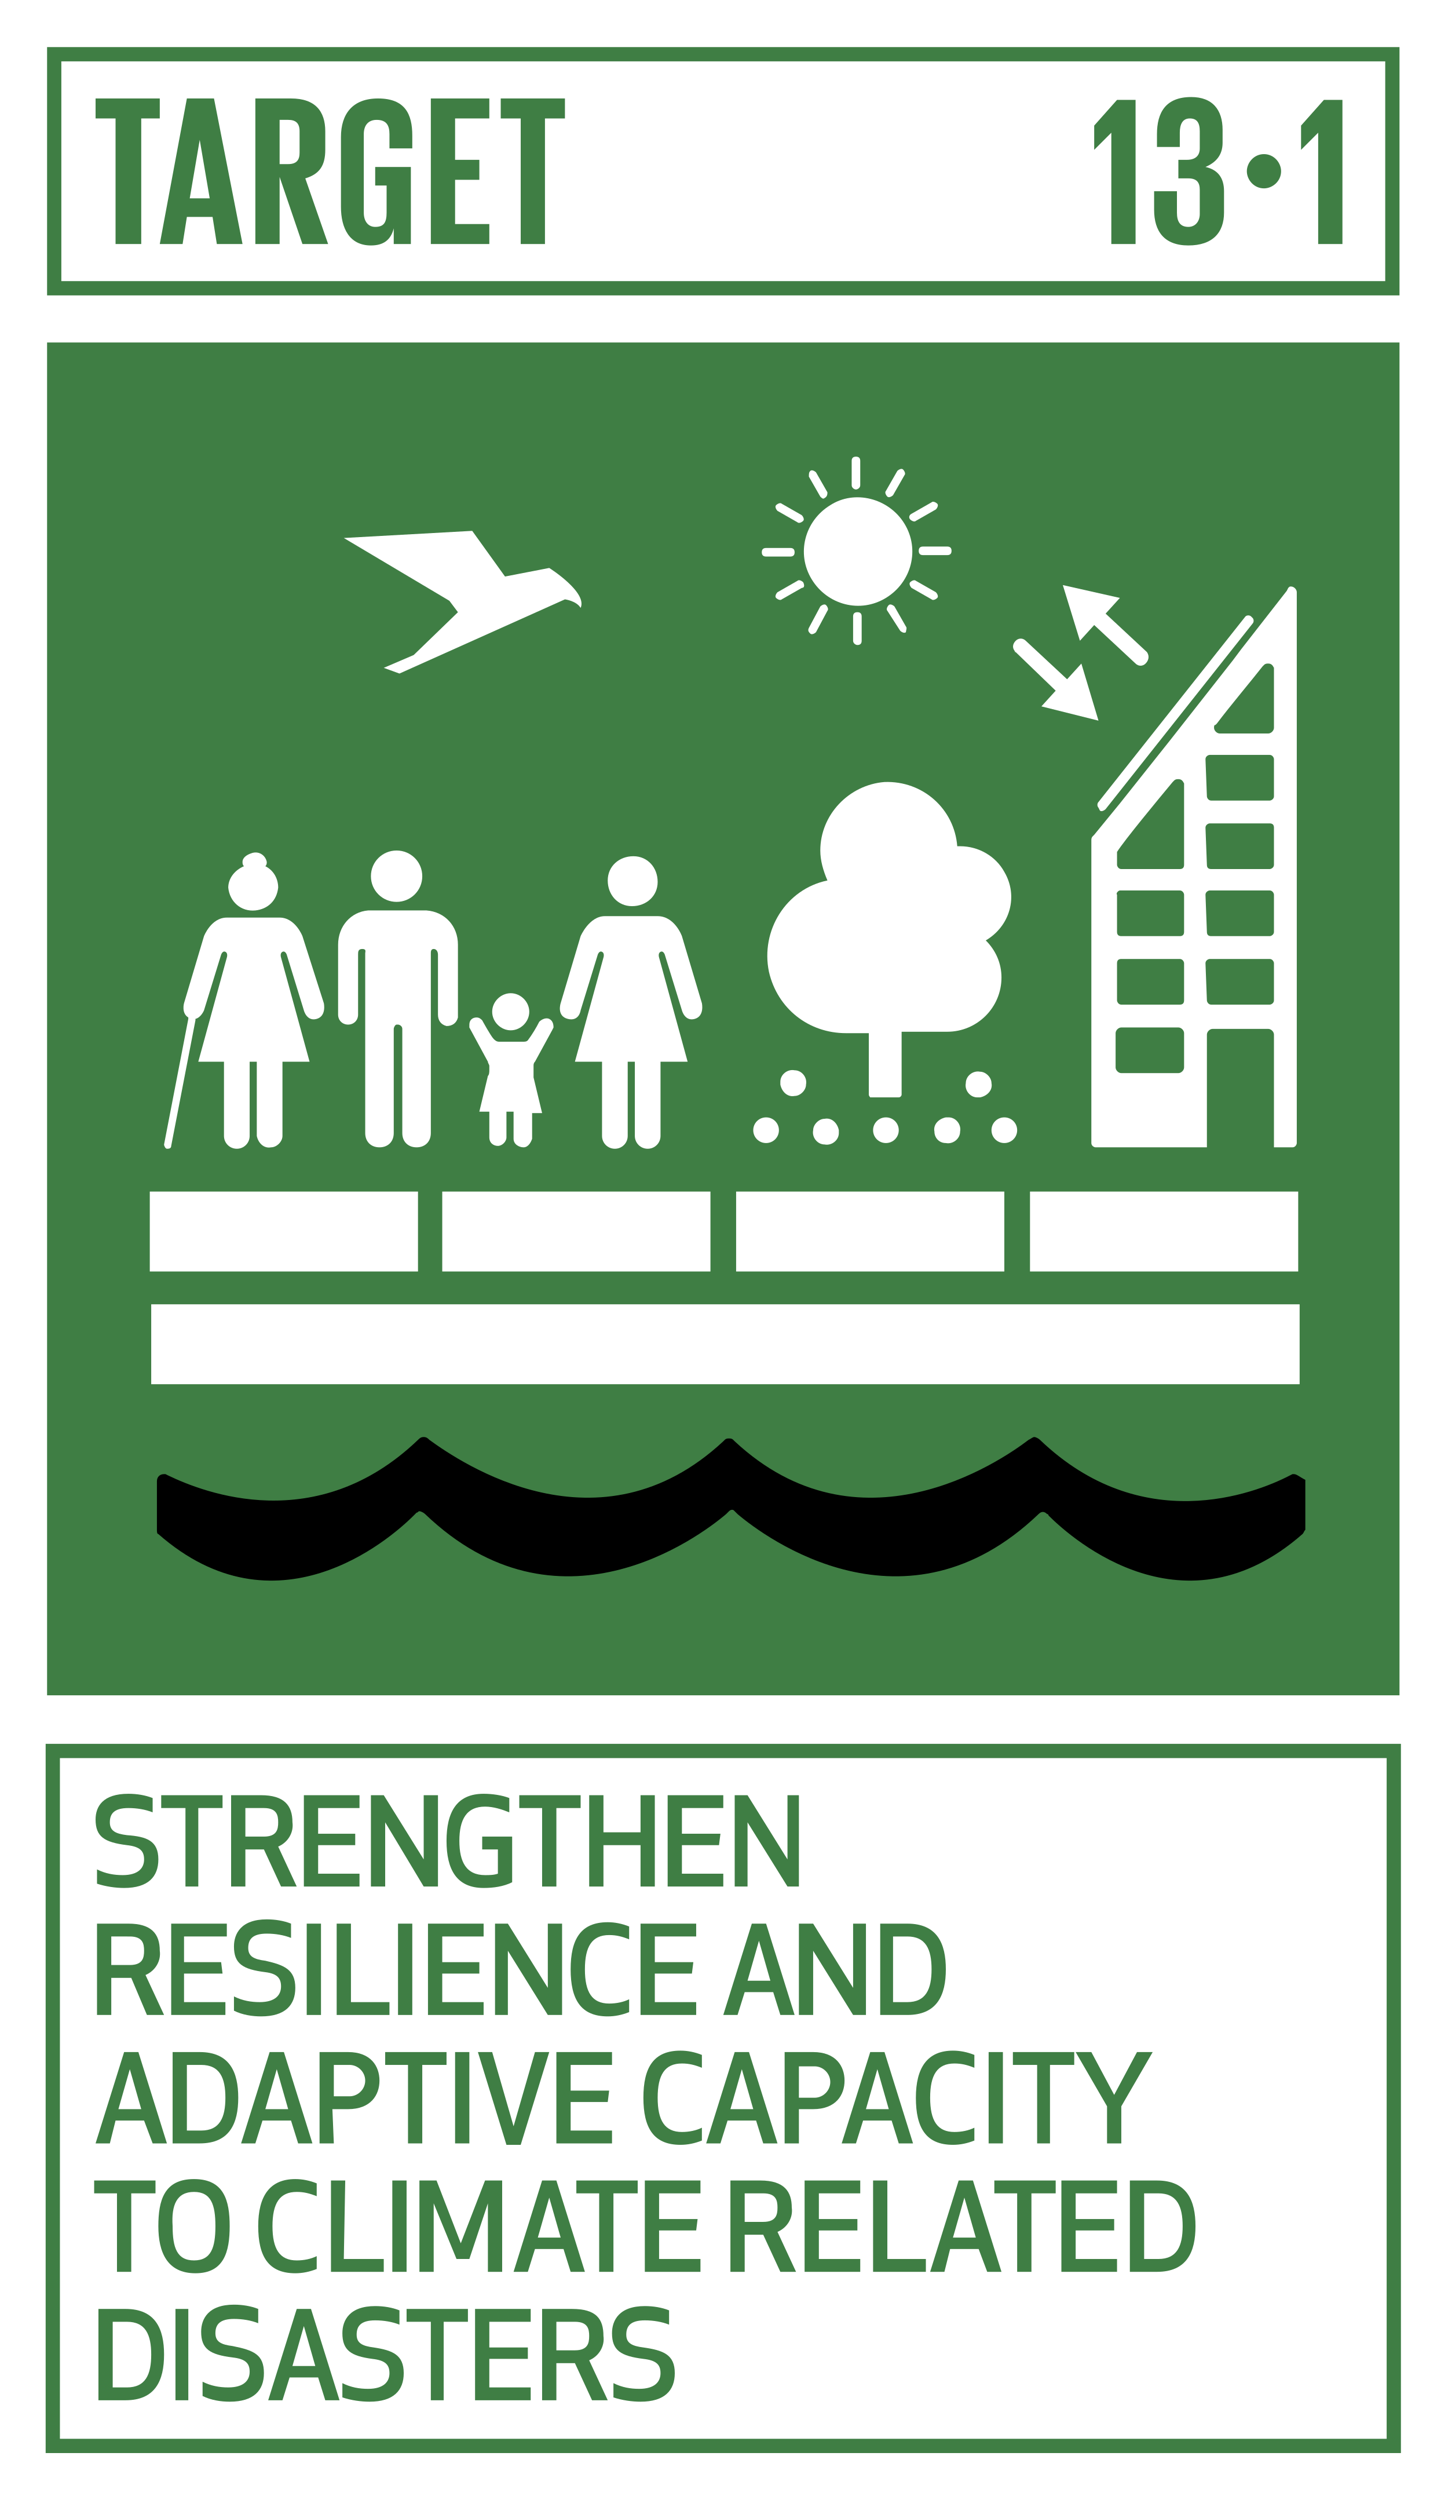 <?xml version="1.0" encoding="utf-8"?>
<!-- Generator: Adobe Illustrator 22.0.1, SVG Export Plug-In . SVG Version: 6.00 Build 0)  -->
<svg version="1.1" id="Layer_1" xmlns="http://www.w3.org/2000/svg" xmlns:xlink="http://www.w3.org/1999/xlink" x="0px" y="0px"
	 viewBox="0 0 101.5 175.2" style="enable-background:new 0 0 101.5 175.2;" xml:space="preserve">
<style type="text/css">
	.st0{fill:#FFFFFF;}
	.st1{fill:#3F7E44;}
	.st2{enable-background:new    ;}
</style>
<title>TARGET 1.1</title>
<g id="WHITE_BG">
	<g>
		<rect y="0" class="st0" width="101.5" height="175.2"/>
	</g>
</g>
<g id="TARGETS">
	<g>
		<g>
			<path class="st1" d="M11.1,130.3c0,1.2-0.7,2-2.4,2c-0.6,0-1.3-0.1-1.9-0.3v-1c0.6,0.3,1.2,0.4,1.8,0.4c1.1,0,1.5-0.5,1.5-1.1
				s-0.3-0.9-1.2-1c-1.6-0.2-2.2-0.6-2.2-1.8c0-0.9,0.5-1.8,2.3-1.8c0.6,0,1.2,0.1,1.7,0.3v1c-0.5-0.2-1.1-0.3-1.7-0.3
				c-1,0-1.3,0.4-1.3,1s0.4,0.8,1.2,0.9C10.3,128.7,11.1,129,11.1,130.3z"/>
		</g>
		<g>
			<path class="st1" d="M13.9,126.7v5.5H13v-5.5h-1.7v-0.9h4.3v0.9L13.9,126.7z"/>
		</g>
		<g>
			<path class="st1" d="M17.2,132.2h-1v-6.4h2.1c1.6,0,2.2,0.7,2.2,1.9c0.1,0.7-0.3,1.4-1,1.7l1.3,2.8h-1.1l-1.2-2.6h-1.3V132.2z
				 M17.2,128.7h1.3c0.9,0,1-0.5,1-1s-0.1-1-1-1h-1.3V128.7z"/>
		</g>
		<g>
			<path class="st1" d="M24.9,129.3h-2.6v2h2.9v0.9h-3.9v-6.4h3.9v0.9h-2.9v1.8h2.6V129.3z"/>
		</g>
		<g>
			<path class="st1" d="M29.7,132.2l-2.7-4.5v4.5h-1v-6.4h0.9l2.8,4.5v-4.5h1v6.4H29.7z"/>
		</g>
		<g>
			<path class="st1" d="M31.3,129c0-2,0.7-3.3,2.6-3.3c0.6,0,1.3,0.1,1.8,0.3v1c-0.5-0.2-1.1-0.4-1.7-0.4c-1.3,0-1.8,0.9-1.8,2.4
				c0,1.5,0.5,2.4,1.8,2.4c0.3,0,0.6,0,0.9-0.1v-1.7h-1.1v-0.9h2.1v3.2c-0.6,0.3-1.3,0.4-2,0.4C32,132.3,31.3,131,31.3,129z"/>
		</g>
		<g>
			<path class="st1" d="M39,126.7v5.5h-1v-5.5h-1.6v-0.9h4.3v0.9L39,126.7z"/>
		</g>
		<g>
			<path class="st1" d="M44.9,132.2v-2.9h-2.6v2.9h-1v-6.4h1v2.6h2.6v-2.6h1v6.4L44.9,132.2z"/>
		</g>
		<g>
			<path class="st1" d="M50.4,129.3h-2.6v2h2.9v0.9h-3.9v-6.4h3.9v0.9h-2.9v1.8h2.7L50.4,129.3z"/>
		</g>
		<g>
			<path class="st1" d="M55.2,132.2l-2.8-4.5v4.5h-0.9v-6.4h0.9l2.8,4.5v-4.5H56v6.4H55.2z"/>
		</g>
		<g>
			<path class="st1" d="M7.8,141.2h-1v-6.4H9c1.6,0,2.2,0.7,2.2,1.9c0.1,0.7-0.3,1.4-1,1.7l1.3,2.8h-1.2l-1.1-2.6H7.8V141.2z
				 M7.8,137.7h1.3c0.9,0,1-0.5,1-1s-0.1-1-1-1H7.8V137.7z"/>
		</g>
		<g>
			<path class="st1" d="M15.6,138.3h-2.7v2h2.9v0.9H12v-6.4h3.9v0.9h-3v1.8h2.6L15.6,138.3z"/>
		</g>
		<g>
			<path class="st1" d="M20.7,139.3c0,1.2-0.7,2-2.4,2c-0.6,0-1.3-0.1-1.9-0.4v-1c0.6,0.3,1.2,0.4,1.8,0.4c1.1,0,1.5-0.5,1.5-1.1
				s-0.3-0.9-1.1-1c-1.6-0.2-2.2-0.6-2.2-1.8c0-0.9,0.5-1.9,2.3-1.9c0.6,0,1.2,0.1,1.7,0.3v1c-0.5-0.2-1.1-0.3-1.7-0.3
				c-1,0-1.3,0.4-1.3,1s0.4,0.8,1.2,0.9C19.9,137.7,20.7,138,20.7,139.3z"/>
		</g>
		<g>
			<path class="st1" d="M21.5,141.2v-6.4h1v6.4H21.5z"/>
		</g>
		<g>
			<path class="st1" d="M24.5,140.3h2.8v0.9h-3.7v-6.4h1V140.3z"/>
		</g>
		<g>
			<path class="st1" d="M27.9,141.2v-6.4h1v6.4H27.9z"/>
		</g>
		<g>
			<path class="st1" d="M33.6,138.3h-2.6v2h2.9v0.9H30v-6.4h3.9v0.9h-2.9v1.8h2.6V138.3z"/>
		</g>
		<g>
			<path class="st1" d="M38.4,141.2l-2.8-4.5v4.5h-0.9v-6.4h0.9l2.8,4.5v-4.5h1v6.4H38.4z"/>
		</g>
		<g>
			<path class="st1" d="M42.6,134.7c0.5,0,1,0.1,1.5,0.3v0.9c-0.5-0.2-0.9-0.3-1.4-0.3c-1.2,0-1.7,0.8-1.7,2.4s0.5,2.4,1.7,2.4
				c0.5,0,1-0.1,1.4-0.3v0.9c-0.5,0.2-1,0.3-1.5,0.3c-1.9,0-2.6-1.2-2.6-3.3S40.7,134.7,42.6,134.7z"/>
		</g>
		<g>
			<path class="st1" d="M48.5,138.3h-2.6v2h2.9v0.9h-3.9v-6.4h3.9v0.9h-2.9v1.8h2.7L48.5,138.3z"/>
		</g>
		<g>
			<path class="st1" d="M54.2,139.6h-2l-0.5,1.6h-1l2-6.4h1l2,6.4h-1L54.2,139.6z M53.2,136l-0.8,2.8H54L53.2,136z"/>
		</g>
		<g>
			<path class="st1" d="M59.8,141.2l-2.8-4.5v4.5h-1v-6.4H57l2.8,4.5v-4.5h0.9v6.4H59.8z"/>
		</g>
		<g>
			<path class="st1" d="M61.7,141.2v-6.4h1.9c2.1,0,2.7,1.4,2.7,3.2s-0.6,3.2-2.7,3.2H61.7z M62.6,140.3h1c1.3,0,1.7-0.9,1.7-2.3
				s-0.4-2.3-1.7-2.3h-1L62.6,140.3z"/>
		</g>
		<g>
			<path class="st1" d="M10.1,148.6h-2l-0.4,1.6h-1l2-6.4h1l2,6.4h-1L10.1,148.6z M9.1,145l-0.8,2.8h1.6L9.1,145z"/>
		</g>
		<g>
			<path class="st1" d="M12.1,150.2v-6.4H14c2.1,0,2.7,1.4,2.7,3.2s-0.6,3.2-2.7,3.2H12.1z M13.1,149.3h1c1.3,0,1.7-0.9,1.7-2.3
				s-0.4-2.3-1.7-2.3h-1V149.3z"/>
		</g>
		<g>
			<path class="st1" d="M20.4,148.6h-2l-0.5,1.6h-1l2-6.4h1l2,6.4h-1L20.4,148.6z M19.4,145l-0.8,2.8h1.6L19.4,145z"/>
		</g>
		<g>
			<path class="st1" d="M23.4,150.2h-1v-6.4h2c1.6,0,2.2,1,2.2,2s-0.6,2-2.2,2h-1.1L23.4,150.2z M23.4,146.9h1.1
				c0.6,0,1.1-0.5,1.1-1.1c0-0.6-0.5-1.1-1.1-1.1h-1.1V146.9z"/>
		</g>
		<g>
			<path class="st1" d="M29.6,144.7v5.5h-1v-5.5H27v-0.9h4.3v0.9H29.6z"/>
		</g>
		<g>
			<path class="st1" d="M31.9,150.2v-6.4h1v6.4H31.9z"/>
		</g>
		<g>
			<path class="st1" d="M38.5,143.8l-2,6.5h-1l-2-6.5h1L36,149l1.5-5.2L38.5,143.8z"/>
		</g>
		<g>
			<path class="st1" d="M42.6,147.3H40v2h2.9v0.9H39v-6.4h3.9v0.9H40v1.8h2.7L42.6,147.3z"/>
		</g>
		<g>
			<path class="st1" d="M47.7,143.7c0.5,0,1,0.1,1.5,0.3v0.9c-0.5-0.2-0.9-0.3-1.4-0.3c-1.2,0-1.7,0.8-1.7,2.4s0.5,2.4,1.7,2.4
				c0.5,0,1-0.1,1.4-0.3v0.9c-0.5,0.2-1,0.3-1.5,0.3c-1.9,0-2.6-1.2-2.6-3.3S45.8,143.7,47.7,143.7z"/>
		</g>
		<g>
			<path class="st1" d="M53,148.6h-2l-0.5,1.6h-1l2-6.4h1l2,6.4h-1L53,148.6z M52,145l-0.8,2.8h1.6L52,145z"/>
		</g>
		<g>
			<path class="st1" d="M56,150.2h-1v-6.4h2c1.6,0,2.2,1,2.2,2s-0.6,2-2.2,2h-1V150.2z M56,147h1.1c0.6,0,1.1-0.5,1.1-1.1
				c0-0.6-0.5-1.1-1.1-1.1H56V147z"/>
		</g>
		<g>
			<path class="st1" d="M62.5,148.6h-2l-0.5,1.6h-1l2-6.4h1l2,6.4h-1L62.5,148.6z M61.5,145l-0.8,2.8h1.6L61.5,145z"/>
		</g>
		<g>
			<path class="st1" d="M66.8,143.7c0.5,0,1,0.1,1.5,0.3v0.9c-0.5-0.2-0.9-0.3-1.4-0.3c-1.2,0-1.7,0.8-1.7,2.4s0.5,2.4,1.7,2.4
				c0.5,0,1-0.1,1.4-0.3v0.9c-0.5,0.2-1,0.3-1.5,0.3c-1.9,0-2.6-1.2-2.6-3.3S65,143.7,66.8,143.7z"/>
		</g>
		<g>
			<path class="st1" d="M69.3,150.2v-6.4h1v6.4H69.3z"/>
		</g>
		<g>
			<path class="st1" d="M73.6,144.7v5.5h-0.9v-5.5H71v-0.9h4.3v0.9H73.6z"/>
		</g>
		<g>
			<path class="st1" d="M78.6,147.6v2.6h-1v-2.6l-2.2-3.8h1.1l1.6,3l1.6-3h1.1L78.6,147.6z"/>
		</g>
		<g>
			<path class="st1" d="M9.2,153.7v5.5h-1v-5.5H6.6v-0.9h4.3v0.9H9.2z"/>
		</g>
		<g>
			<path class="st1" d="M11.1,156c0-1.8,0.4-3.3,2.5-3.3s2.5,1.5,2.5,3.3s-0.4,3.3-2.4,3.3S11.1,157.8,11.1,156z M12.1,156
				c0,1.5,0.3,2.4,1.5,2.4s1.5-0.9,1.5-2.4s-0.3-2.4-1.5-2.4S12,154.5,12.1,156L12.1,156z"/>
		</g>
		<g>
			<path class="st1" d="M20.7,152.7c0.5,0,1,0.1,1.5,0.3v0.9c-0.5-0.2-0.9-0.3-1.4-0.3c-1.2,0-1.7,0.8-1.7,2.4s0.5,2.4,1.7,2.4
				c0.5,0,1-0.1,1.4-0.3v0.9c-0.5,0.2-1,0.3-1.5,0.3c-1.9,0-2.6-1.2-2.6-3.3S18.9,152.7,20.7,152.7z"/>
		</g>
		<g>
			<path class="st1" d="M24.1,158.3h2.8v0.9h-3.7v-6.4h1L24.1,158.3z"/>
		</g>
		<g>
			<path class="st1" d="M27.5,159.2v-6.4h1v6.4H27.5z"/>
		</g>
		<g>
			<path class="st1" d="M32.9,158.3H32l-1.6-3.9l0,4.8h-1v-6.4h1.2l1.7,4.4l1.7-4.4h1.2v6.4h-1v-4.8L32.9,158.3z"/>
		</g>
		<g>
			<path class="st1" d="M39.5,157.6h-2l-0.5,1.6h-1l2-6.4h1l2,6.4h-1L39.5,157.6z M38.5,154l-0.8,2.8h1.6L38.5,154z"/>
		</g>
		<g>
			<path class="st1" d="M43,153.7v5.5h-1v-5.5h-1.6v-0.9h4.3v0.9H43z"/>
		</g>
		<g>
			<path class="st1" d="M48.8,156.3h-2.6v2h2.9v0.9h-3.9v-6.4h3.9v0.9h-2.9v1.8h2.7L48.8,156.3z"/>
		</g>
		<g>
			<path class="st1" d="M52.2,159.2h-1v-6.4h2.1c1.7,0,2.2,0.8,2.2,1.9c0.1,0.7-0.3,1.4-1,1.7l1.3,2.8h-1.1l-1.2-2.6h-1.3V159.2z
				 M52.2,155.7h1.3c0.9,0,1-0.5,1-1s-0.1-1-1-1h-1.3V155.7z"/>
		</g>
		<g>
			<path class="st1" d="M60.1,156.3h-2.7v2h2.9v0.9h-3.9v-6.4h3.9v0.9h-2.9v1.8h2.7V156.3z"/>
		</g>
		<g>
			<path class="st1" d="M62.1,158.3h2.8v0.9h-3.7v-6.4h1V158.3z"/>
		</g>
		<g>
			<path class="st1" d="M68.6,157.6h-2l-0.4,1.6h-1l2-6.4h1l2,6.4h-1L68.6,157.6z M67.6,154l-0.8,2.8h1.6L67.6,154z"/>
		</g>
		<g>
			<path class="st1" d="M72.3,153.7v5.5h-1v-5.5h-1.6v-0.9h4.3v0.9H72.3z"/>
		</g>
		<g>
			<path class="st1" d="M78.1,156.3h-2.7v2h2.9v0.9h-3.9v-6.4h3.9v0.9h-2.9v1.8h2.7V156.3z"/>
		</g>
		<g>
			<path class="st1" d="M79.2,159.2v-6.4h1.9c2.1,0,2.7,1.4,2.7,3.2s-0.6,3.2-2.7,3.2H79.2z M80.2,158.3h1c1.3,0,1.7-0.9,1.7-2.3
				s-0.4-2.3-1.7-2.3h-1V158.3z"/>
		</g>
		<g>
			<path class="st1" d="M6.9,168.2v-6.4h1.9c2.1,0,2.7,1.4,2.7,3.2s-0.6,3.2-2.7,3.2H6.9z M7.9,167.3h1c1.3,0,1.7-0.9,1.7-2.3
				s-0.4-2.3-1.7-2.3h-1L7.9,167.3z"/>
		</g>
		<g>
			<path class="st1" d="M12.3,168.2v-6.4h0.9v6.4H12.3z"/>
		</g>
		<g>
			<path class="st1" d="M18.5,166.3c0,1.2-0.7,2-2.4,2c-0.6,0-1.3-0.1-1.9-0.4v-1c0.6,0.3,1.2,0.4,1.8,0.4c1.1,0,1.5-0.5,1.5-1.1
				s-0.3-0.9-1.2-1c-1.6-0.2-2.2-0.6-2.2-1.8c0-0.9,0.5-1.9,2.3-1.9c0.6,0,1.2,0.1,1.7,0.3v1c-0.5-0.2-1.1-0.3-1.7-0.3
				c-1,0-1.3,0.4-1.3,1s0.4,0.8,1.2,0.9C17.8,164.7,18.5,165,18.5,166.3z"/>
		</g>
		<g>
			<path class="st1" d="M22.3,166.6h-2l-0.5,1.6h-1l2-6.4h1l2,6.4h-1L22.3,166.6z M21.3,163l-0.8,2.8h1.6L21.3,163z"/>
		</g>
		<g>
			<path class="st1" d="M28.3,166.3c0,1.2-0.7,2-2.4,2c-0.6,0-1.3-0.1-1.9-0.3v-1c0.6,0.3,1.2,0.4,1.8,0.4c1.1,0,1.5-0.5,1.5-1.1
				s-0.3-0.9-1.2-1c-1.5-0.2-2.1-0.6-2.1-1.8c0-0.9,0.5-1.9,2.3-1.9c0.6,0,1.2,0.1,1.7,0.3v1c-0.5-0.2-1.1-0.3-1.7-0.3
				c-1,0-1.3,0.4-1.3,1s0.4,0.8,1.2,0.9C27.5,164.7,28.3,165,28.3,166.3z"/>
		</g>
		<g>
			<path class="st1" d="M31.1,162.7v5.5h-0.9v-5.5h-1.7v-0.9h4.3v0.9H31.1z"/>
		</g>
		<g>
			<path class="st1" d="M37,165.3h-2.7v2h2.9v0.9h-3.9v-6.4h3.9v0.9h-2.9v1.8H37V165.3z"/>
		</g>
		<g>
			<path class="st1" d="M39,168.2h-1v-6.4h2.1c1.7,0,2.2,0.7,2.2,1.9c0.1,0.7-0.3,1.4-1,1.7l1.3,2.8h-1.1l-1.2-2.6H39V168.2z
				 M39,164.7h1.3c0.9,0,1-0.5,1-1s-0.1-1-1-1H39V164.7z"/>
		</g>
		<g>
			<path class="st1" d="M47.3,166.3c0,1.2-0.7,2-2.4,2c-0.6,0-1.3-0.1-1.9-0.3v-1c0.6,0.3,1.2,0.4,1.8,0.4c1.1,0,1.5-0.5,1.5-1.1
				s-0.3-0.9-1.2-1c-1.6-0.2-2.2-0.6-2.2-1.8c0-0.9,0.5-1.9,2.3-1.9c0.6,0,1.2,0.1,1.7,0.3v1c-0.5-0.2-1.1-0.3-1.7-0.3
				c-1,0-1.3,0.4-1.3,1s0.4,0.8,1.2,0.9C46.5,164.7,47.3,165,47.3,166.3z"/>
		</g>
	</g>
	<g>
		<rect x="3.3" y="24" class="st1" width="94.8" height="94.8"/>
	</g>
	<g>
		<path class="st1" d="M98.2,20.7H3.3V3.3h94.8V20.7z M4.3,19.7h92.8V4.3H4.3L4.3,19.7z"/>
	</g>
	<g class="st2">
		<path class="st1" d="M6.7,6.9h4.5v1.4H9.9v8.8H8.1V8.3H6.7V6.9z"/>
	</g>
	<g class="st2">
		<path class="st1" d="M11.2,17.1l1.9-10.2h1.9L17,17.1h-1.8l-0.3-1.9h-1.8l-0.3,1.9H11.2z M13.3,13.9h1.4L14,9.8h0L13.3,13.9z"/>
	</g>
	<g class="st2">
		<path class="st1" d="M19.6,12.4v4.7h-1.7V6.9h2.5c1.7,0,2.4,0.9,2.4,2.3v1.3c0,1.1-0.4,1.7-1.4,2l1.6,4.6h-1.8L19.6,12.4z
			 M19.6,8.3v3.2h0.6c0.6,0,0.8-0.3,0.8-0.8V9.2c0-0.6-0.3-0.8-0.8-0.8H19.6z"/>
	</g>
	<g class="st2">
		<path class="st1" d="M26.4,11.7h2.4v5.4h-1.2V16c-0.2,0.8-0.7,1.2-1.6,1.2c-1.5,0-2.1-1.2-2.1-2.7V9.6c0-1.6,0.8-2.7,2.6-2.7
			c1.9,0,2.4,1.1,2.4,2.6v0.9h-1.6v-1c0-0.6-0.2-1-0.9-1c-0.6,0-0.9,0.4-0.9,1v5.5c0,0.6,0.3,1,0.8,1c0.6,0,0.8-0.3,0.8-1V13h-0.8
			V11.7z"/>
	</g>
	<g class="st2">
		<path class="st1" d="M30.2,6.9h4.1v1.4h-2.4v2.9h1.7v1.4h-1.7v3.1h2.4v1.4h-4.1V6.9z"/>
	</g>
	<g class="st2">
		<path class="st1" d="M35.1,6.9h4.5v1.4h-1.4v8.8h-1.7V8.3h-1.4V6.9z"/>
	</g>
	<g class="st2">
		<path class="st1" d="M79.6,6.9v10.2h-1.7V9.3h0l-1.2,1.2h0V8.8l1.6-1.8H79.6z"/>
		<path class="st1" d="M85.7,9.1V10c0,0.9-0.5,1.4-1.2,1.7c0.9,0.2,1.3,0.8,1.3,1.7v1.5c0,1.4-0.8,2.3-2.5,2.3c-1.7,0-2.4-1-2.4-2.5
			v-1.3h1.6v1.5c0,0.6,0.2,1,0.8,1c0.5,0,0.8-0.4,0.8-0.9v-1.7c0-0.5-0.2-0.8-0.8-0.8h-0.7v-1.3h0.6c0.6,0,0.9-0.3,0.9-0.8V9.2
			c0-0.6-0.2-0.9-0.7-0.9s-0.7,0.4-0.7,1v1h-1.6V9.4c0-1.5,0.6-2.6,2.4-2.6C85,6.8,85.7,7.7,85.7,9.1z"/>
	</g>
	<g class="st2">
	</g>
	<g class="st2">
		<path class="st1" d="M88.6,10.8c0.7,0,1.2,0.6,1.2,1.2c0,0.7-0.6,1.2-1.2,1.2c-0.7,0-1.2-0.6-1.2-1.2
			C87.4,11.4,87.9,10.8,88.6,10.8z"/>
	</g>
	<g class="st2">
		<path class="st1" d="M94.1,6.9v10.2h-1.7V9.3h0l-1.2,1.2h0V8.8l1.6-1.8H94.1z"/>
	</g>
	<g>
		<g>
			<g>
				<path class="st0" d="M59.3,72.4h1.6v4.3c0,0.1,0.1,0.2,0.1,0.2h0h2c0.1,0,0.2-0.1,0.2-0.2l0,0v-4.4h3.2c2.1,0,3.8-1.7,3.8-3.8
					c0-1-0.4-1.9-1.1-2.6c1.7-1,2.3-3.1,1.3-4.8c-0.6-1.1-1.8-1.8-3.1-1.8h-0.2c-0.2-2.6-2.4-4.6-5.1-4.5c-2.5,0.2-4.5,2.3-4.5,4.8
					c0,0.7,0.2,1.4,0.5,2.1c-2.9,0.6-4.7,3.5-4.1,6.4C54.5,70.7,56.7,72.4,59.3,72.4L59.3,72.4z"/>
			</g>
			<g>
				<path class="st0" d="M52.8,79.2c0,0.5,0.4,0.9,0.9,0.9s0.9-0.4,0.9-0.9s-0.4-0.9-0.9-0.9c0,0,0,0,0,0
					C53.2,78.3,52.8,78.7,52.8,79.2z"/>
			</g>
			<g>
				<path class="st0" d="M57,79.2c-0.1,0.5,0.3,1,0.8,1c0.5,0.1,1-0.3,1-0.8c0-0.1,0-0.1,0-0.2c-0.1-0.5-0.5-0.9-1-0.8
					C57.4,78.4,57,78.8,57,79.2z"/>
			</g>
			<g>
				<path class="st0" d="M61.2,79.2c0,0.5,0.4,0.9,0.9,0.9s0.9-0.4,0.9-0.9s-0.4-0.9-0.9-0.9c0,0,0,0,0,0
					C61.6,78.3,61.2,78.7,61.2,79.2z"/>
			</g>
			<g>
				<path class="st0" d="M66.3,80.1c0.5,0.1,1-0.3,1-0.8c0.1-0.5-0.3-1-0.8-1c-0.1,0-0.1,0-0.2,0c-0.5,0.1-0.9,0.5-0.8,1
					C65.5,79.7,65.8,80.1,66.3,80.1z"/>
			</g>
			<g>
				<path class="st0" d="M69.5,79.2c0,0.5,0.4,0.9,0.9,0.9s0.9-0.4,0.9-0.9s-0.4-0.9-0.9-0.9c0,0,0,0,0,0
					C69.9,78.3,69.5,78.7,69.5,79.2z"/>
			</g>
			<g>
				<path class="st0" d="M54.7,76c0.1,0.5,0.5,0.9,1,0.8c0.4,0,0.8-0.4,0.8-0.8c0.1-0.5-0.3-1-0.8-1c-0.5-0.1-1,0.3-1,0.8
					C54.7,75.9,54.7,75.9,54.7,76z"/>
			</g>
			<g>
				<path class="st0" d="M68.7,76.9c0.5-0.1,0.9-0.5,0.8-1c0-0.4-0.4-0.8-0.8-0.8c-0.5-0.1-1,0.3-1,0.8c-0.1,0.5,0.3,1,0.8,1
					C68.6,76.9,68.6,76.9,68.7,76.9z"/>
			</g>
		</g>
		<g>
			<path class="st0" d="M39.6,42L28,47.2l-1.1-0.4l2.1-0.9l3.1-3l-0.6-0.8l-7.4-4.4l9-0.5l2.3,3.2l3.1-0.6c0,0,2.7,1.7,2.2,2.8
				C40.4,42.1,39.6,42,39.6,42z"/>
		</g>
		<g>
			<g>
				<path class="st0" d="M76.5,58.9v21.2c0,0.2,0.2,0.3,0.3,0.3h7.8v-0.3l0,0v-7.6c0-0.2,0.2-0.4,0.4-0.4h3.9c0.2,0,0.4,0.2,0.4,0.4
					v7.9h1.3c0.2,0,0.3-0.2,0.3-0.3V41.5c0-0.2-0.2-0.4-0.4-0.4c-0.1,0-0.1,0-0.2,0.1l0,0l-0.1,0.2L87,45.5l-0.6,0.8L82,51.9
					l-3.5,4.4l-1.8,2.2l-0.1,0.1C76.5,58.7,76.5,58.8,76.5,58.9z M89.3,51c0,0.2-0.2,0.4-0.4,0.4h-3.4c-0.2,0-0.4-0.2-0.4-0.4
					c0-0.1,0-0.2,0.1-0.2l0.1-0.1c0.9-1.2,2.5-3.1,3.2-4l0.1-0.1c0.1-0.1,0.2-0.1,0.3-0.1c0.2,0,0.3,0.1,0.4,0.3V51z M84.5,67.5
					c0-0.2,0.2-0.3,0.3-0.3H89c0.2,0,0.3,0.2,0.3,0.3v2.6c0,0.2-0.2,0.3-0.3,0.3h-4.1c-0.2,0-0.3-0.2-0.3-0.3L84.5,67.5z M84.5,62.7
					c0-0.2,0.2-0.3,0.3-0.3H89c0.2,0,0.3,0.2,0.3,0.3v2.6c0,0.2-0.2,0.3-0.3,0.3h-4.1c-0.2,0-0.3-0.1-0.3-0.3L84.5,62.7z M84.5,58
					c0-0.2,0.2-0.3,0.3-0.3H89c0.2,0,0.3,0.1,0.3,0.3v2.6c0,0.2-0.2,0.3-0.3,0.3h-4.1c-0.2,0-0.3-0.1-0.3-0.3L84.5,58z M84.5,53.2
					c0-0.2,0.2-0.3,0.3-0.3H89c0.2,0,0.3,0.2,0.3,0.3v2.6c0,0.2-0.2,0.3-0.3,0.3h-4.1c-0.2,0-0.3-0.2-0.3-0.3L84.5,53.2z M83,60.6
					c0,0.2-0.1,0.3-0.3,0.3h-4.1c-0.2,0-0.3-0.2-0.3-0.3v-0.7c0,0,0-0.1,0-0.1l0,0l0,0v-0.1c0.5-0.8,2.9-3.7,3.9-4.9l0.1-0.1
					c0.1-0.1,0.2-0.1,0.3-0.1c0.2,0,0.3,0.1,0.4,0.3L83,60.6z M78.5,62.4h4.2c0.2,0,0.3,0.2,0.3,0.3v2.6c0,0.2-0.1,0.3-0.3,0.3l0,0
					h-4.1c-0.2,0-0.3-0.1-0.3-0.3l0,0v-2.6C78.2,62.6,78.4,62.4,78.5,62.4L78.5,62.4z M83,70.1c0,0.2-0.1,0.3-0.3,0.3h-4.1
					c-0.2,0-0.3-0.2-0.3-0.3v-2.6c0-0.2,0.1-0.3,0.3-0.3h4.1c0.2,0,0.3,0.2,0.3,0.3L83,70.1z M78.2,72.4c0-0.2,0.2-0.4,0.4-0.4h4
					c0.2,0,0.4,0.2,0.4,0.4v2.4c0,0.2-0.2,0.4-0.4,0.4h-4c-0.2,0-0.4-0.2-0.4-0.4V72.4z"/>
			</g>
			<g>
				<path class="st0" d="M77.1,56.8L77,56.6c-0.1-0.1-0.1-0.3,0-0.4l10.3-13c0.1-0.1,0.3-0.1,0.4,0l0.1,0.1c0.1,0.1,0.1,0.3,0,0.4
					l-10.3,13C77.4,56.8,77.2,56.9,77.1,56.8z"/>
			</g>
		</g>
		<g>
			<g>
				<g>
					<path class="st0" d="M58.2,35.4c-1.8,1.1-2.4,3.4-1.3,5.2s3.4,2.4,5.2,1.3c1.8-1.1,2.4-3.4,1.3-5.2
						C62.3,34.9,59.9,34.3,58.2,35.4z"/>
				</g>
				<g>
					<path class="st0" d="M63.5,43.9l-0.8-1.4c-0.1-0.1-0.3-0.2-0.4-0.1c-0.1,0.1-0.2,0.3-0.1,0.4l0.9,1.4c0.1,0.1,0.3,0.2,0.4,0.1
						C63.5,44.2,63.6,44,63.5,43.9z"/>
				</g>
				<g>
					<path class="st0" d="M57.8,34.9c0.2-0.1,0.2-0.3,0.2-0.4c0,0,0,0,0,0l-0.8-1.4c-0.1-0.1-0.3-0.2-0.4-0.1
						c-0.1,0.1-0.1,0.2-0.1,0.4l0.8,1.4C57.6,34.9,57.7,35,57.8,34.9z"/>
				</g>
				<g>
					<path class="st0" d="M56.3,40.8c-0.1-0.1-0.3-0.2-0.4-0.1l-1.4,0.8c-0.1,0.1-0.2,0.3-0.1,0.4c0.1,0.1,0.3,0.2,0.4,0.1l1.4-0.8
						C56.4,41.2,56.4,41,56.3,40.8z"/>
				</g>
				<g>
					<path class="st0" d="M63.8,36.4c0.1,0.1,0.3,0.2,0.4,0.1l1.4-0.8c0.1-0.1,0.2-0.3,0.1-0.4c-0.1-0.1-0.3-0.2-0.4-0.1L63.9,36
						C63.7,36.1,63.7,36.3,63.8,36.4z"/>
				</g>
				<g>
					<path class="st0" d="M60.4,44.9v-1.7c0-0.2-0.1-0.3-0.3-0.3c-0.2,0-0.3,0.1-0.3,0.3v1.7c0,0.2,0.2,0.3,0.3,0.3
						C60.3,45.2,60.4,45.1,60.4,44.9z"/>
				</g>
				<g>
					<path class="st0" d="M60.3,34v-1.7c0-0.2-0.1-0.3-0.3-0.3c-0.2,0-0.3,0.1-0.3,0.3V34c0,0.2,0.2,0.3,0.3,0.3
						C60.1,34.3,60.3,34.2,60.3,34z"/>
				</g>
				<g>
					<path class="st0" d="M55.7,38.7c0-0.2-0.1-0.3-0.3-0.3h-1.7c-0.2,0-0.3,0.1-0.3,0.3c0,0.2,0.1,0.3,0.3,0.3h1.7
						C55.6,39,55.7,38.9,55.7,38.7z"/>
				</g>
				<g>
					<path class="st0" d="M64.7,38.9h1.7c0.2,0,0.3-0.1,0.3-0.3c0-0.2-0.1-0.3-0.3-0.3h-1.7c-0.2,0-0.3,0.1-0.3,0.3
						C64.4,38.8,64.5,38.9,64.7,38.9z"/>
				</g>
				<g>
					<path class="st0" d="M58,42.8c0.1-0.1,0-0.3-0.1-0.4c-0.1-0.1-0.3,0-0.4,0.1L56.7,44c-0.1,0.2,0,0.3,0.1,0.4
						c0.1,0.1,0.3,0,0.4-0.1L58,42.8z"/>
				</g>
				<g>
					<path class="st0" d="M63.4,33.3c0.1-0.1,0-0.3-0.1-0.4c-0.1-0.1-0.3,0-0.4,0.1l0,0l-0.8,1.4c-0.1,0.1,0,0.3,0.1,0.4
						c0.1,0.1,0.3,0,0.4-0.1L63.4,33.3z"/>
				</g>
				<g>
					<path class="st0" d="M56.2,36.1l-1.4-0.8c-0.1-0.1-0.3,0-0.4,0.1c-0.1,0.1,0,0.3,0.1,0.4l1.4,0.8c0.1,0.1,0.3,0,0.4-0.1
						C56.4,36.4,56.3,36.2,56.2,36.1z"/>
				</g>
				<g>
					<path class="st0" d="M63.9,41.2l1.4,0.8c0.1,0.1,0.3,0,0.4-0.1c0.1-0.1,0-0.3-0.1-0.4l-1.4-0.8c-0.1-0.1-0.3,0-0.4,0.1
						C63.7,40.9,63.8,41.1,63.9,41.2z"/>
				</g>
			</g>
			<g>
				<path class="st0" d="M80.4,45.7L77.5,43l1-1.1l-4-0.9l1.2,3.9l1-1.1l2.9,2.7c0.2,0.2,0.5,0.2,0.7,0c0,0,0,0,0,0
					C80.5,46.3,80.6,46,80.4,45.7z"/>
			</g>
			<g>
				<path class="st0" d="M71.2,45.7l2.8,2.7l-1,1.1l4,1l-1.2-4l-1,1.1l-2.9-2.7c-0.2-0.2-0.5-0.2-0.7,0c0,0,0,0,0,0
					C71,45.1,70.9,45.4,71.2,45.7C71.1,45.6,71.1,45.7,71.2,45.7z"/>
			</g>
		</g>
		<g>
			<g>
				<g>
					<path class="st0" d="M29.6,61.4c0-1-0.8-1.8-1.8-1.8s-1.8,0.8-1.8,1.8s0.8,1.8,1.8,1.8c0,0,0,0,0,0
						C28.8,63.2,29.6,62.4,29.6,61.4z"/>
				</g>
				<g>
					<path class="st0" d="M29.9,63.8h-4.1c-1.2,0.1-2.1,1.1-2.1,2.4v4.9c0,0.4,0.3,0.7,0.7,0.7c0,0,0,0,0,0c0.4,0,0.7-0.3,0.7-0.7
						l0,0v-4.2c0-0.2,0-0.4,0.3-0.4s0.2,0.2,0.2,0.3v12.6c0,0.6,0.4,1,1,1s1-0.4,1-1v-7.3c0-0.1,0.1-0.3,0.2-0.3c0,0,0,0,0.1,0l0,0
						c0.1,0,0.3,0.1,0.3,0.3c0,0,0,0,0,0v7.3c0,0.6,0.4,1,1,1s1-0.4,1-1V66.8c0-0.1,0-0.3,0.2-0.3s0.3,0.2,0.3,0.4v4.2
						c0,0.4,0.2,0.7,0.6,0.8c0.4,0,0.7-0.2,0.8-0.6c0-0.1,0-0.1,0-0.2v-4.9C32.1,64.9,31.2,63.9,29.9,63.8z"/>
				</g>
			</g>
			<g>
				<g>
					<path class="st0" d="M42.6,61.7c0,1,0.7,1.8,1.7,1.8c1,0,1.8-0.7,1.8-1.7c0-1-0.7-1.8-1.7-1.8c0,0,0,0,0,0
						C43.4,60,42.6,60.7,42.6,61.7z"/>
				</g>
				<g>
					<path class="st0" d="M47.8,65.6c0,0-0.5-1.4-1.7-1.4h-3.7c-1.1,0-1.7,1.4-1.7,1.4l-1.4,4.7c0,0-0.3,0.9,0.5,1.1
						s0.9-0.6,0.9-0.6l1.2-3.9c0,0,0.1-0.3,0.3-0.2s0.1,0.4,0.1,0.4l-2,7.3h1.9v5.2c0,0.5,0.4,0.9,0.9,0.9c0.5,0,0.9-0.4,0.9-0.9
						c0,0,0,0,0,0v-5.2h0.5v5.2c0,0.5,0.4,0.9,0.9,0.9c0.5,0,0.9-0.4,0.9-0.9c0,0,0,0,0,0v-5.2h1.9l-2-7.3c0,0-0.1-0.3,0.1-0.4
						s0.3,0.2,0.3,0.2l1.2,3.9c0,0,0.2,0.8,0.9,0.6s0.5-1.1,0.5-1.1L47.8,65.6z"/>
				</g>
			</g>
			<g>
				<g>
					<path class="st0" d="M38.5,71.4c-0.2-0.1-0.5,0-0.7,0.2c-0.2,0.4-0.5,0.9-0.8,1.3C36.9,73,36.8,73,36.6,73H35
						c-0.2,0-0.3-0.1-0.4-0.2c-0.2-0.2-0.8-1.3-0.8-1.3c-0.1-0.1-0.2-0.2-0.4-0.2c-0.3,0-0.5,0.2-0.5,0.5c0,0.1,0,0.1,0,0.2l1.3,2.4
						c0,0.1,0.1,0.2,0.1,0.3V75l0,0c0,0.1,0,0.3-0.1,0.4l-0.6,2.5h0.7v1.8l0,0c0,0.4,0.3,0.6,0.6,0.6s0.6-0.3,0.6-0.6V78
						c0,0,0,0,0-0.1H36c0,0,0,0,0,0.1v1.8c0,0.4,0.4,0.6,0.7,0.6c0.3,0,0.5-0.3,0.6-0.6v-1.8H38l-0.6-2.5c0-0.1,0-0.2,0-0.3V75l0,0
						v-0.3c0-0.1,0-0.2,0.1-0.3l1.2-2.2l0.1-0.2C38.8,71.7,38.7,71.5,38.5,71.4C38.5,71.4,38.5,71.4,38.5,71.4z"/>
				</g>
				<g>
					<path class="st0" d="M35.8,72.2c0.7,0,1.3-0.6,1.3-1.3c0-0.7-0.6-1.3-1.3-1.3c-0.7,0-1.3,0.6-1.3,1.3S35.1,72.2,35.8,72.2
						C35.8,72.2,35.8,72.2,35.8,72.2z"/>
				</g>
			</g>
			<g>
				<g>
					<path class="st0" d="M16,62.2c0.1,1,0.9,1.7,1.9,1.6c0.9-0.1,1.5-0.7,1.6-1.6c0-0.6-0.3-1.2-0.9-1.5c0.1-0.1,0.1-0.2,0.1-0.3
						c-0.1-0.5-0.6-0.8-1.1-0.6c-0.3,0.1-0.6,0.3-0.6,0.6c0,0.1,0,0.2,0.1,0.3C16.4,61,16,61.6,16,62.2z"/>
				</g>
				<g>
					<path class="st0" d="M21.2,65.6c0,0-0.5-1.3-1.6-1.3h-3.7c-1.1,0-1.6,1.3-1.6,1.3l-1.4,4.7c0,0-0.2,0.7,0.3,1v0.1l-1.7,8.8
						c0,0.1,0.1,0.3,0.2,0.3c0,0,0,0,0,0l0,0c0.1,0,0.3,0,0.3-0.2c0,0,0,0,0,0l1.7-8.8v-0.1c0.4-0.1,0.6-0.6,0.6-0.6l1.2-3.9
						c0,0,0.1-0.3,0.3-0.2s0.1,0.4,0.1,0.4l-2,7.3h1.8v5.2c0,0.5,0.4,0.9,0.9,0.9c0.5,0,0.9-0.4,0.9-0.9v-5.2H18v5.2
						c0.1,0.5,0.5,0.9,1,0.8c0.4,0,0.8-0.4,0.8-0.8v-5.2h1.9l-2-7.3c0,0-0.1-0.3,0.1-0.4s0.3,0.2,0.3,0.2l1.2,3.9
						c0,0,0.2,0.8,0.9,0.6s0.5-1.1,0.5-1.1L21.2,65.6z"/>
				</g>
			</g>
		</g>
		<g>
			<g>
				<rect x="10.5" y="83.5" class="st0" width="18.8" height="5.6"/>
			</g>
			<g>
				<rect x="31" y="83.5" class="st0" width="18.8" height="5.6"/>
			</g>
			<g>
				<rect x="51.6" y="83.5" class="st0" width="18.8" height="5.6"/>
			</g>
			<g>
				<rect x="72.2" y="83.5" class="st0" width="18.8" height="5.6"/>
			</g>
			<g>
				<rect x="10.6" y="91.4" class="st0" width="80.5" height="5.6"/>
			</g>
		</g>
	</g>
	<g>
		<path class="st1" d="M98.2,171.9h-95v-49.7h95V171.9z M4.2,170.9h93v-47.7h-93V170.9z"/>
	</g>
	<g>
		<path d="M90.7,103.3h-0.1l-0.2,0.1c-2.5,1.3-10.4,4.3-17.5-2.5c-0.1-0.1-0.3-0.2-0.4-0.2s-0.2,0.1-0.4,0.2
			c-2.1,1.6-11.9,8.2-20.6,0.1l-0.1-0.1c-0.1-0.1-0.2-0.1-0.3-0.1c-0.1,0-0.2,0-0.3,0.1l-0.1,0.1c-8.7,8.1-18.4,1.5-20.6-0.1
			c-0.1-0.1-0.2-0.2-0.4-0.2c-0.2,0-0.3,0.1-0.4,0.2c-7.1,6.8-15,3.7-17.5,2.5l-0.2-0.1h-0.1c-0.3,0-0.5,0.2-0.5,0.5v3.4
			c0,0.1,0,0.3,0.1,0.3c8.2,7.2,16.1,0.5,17.9-1.3c0.1-0.1,0.1-0.1,0.2-0.2c0.1,0,0.1-0.1,0.2-0.1c0.1,0,0.3,0.1,0.4,0.2
			c9.3,8.9,19.1,1.7,21.1,0l0.2-0.2c0,0,0.1-0.1,0.2-0.1c0.1,0,0.1,0,0.2,0.1l0.2,0.2c2,1.7,11.8,8.9,21.1,0l0,0
			c0.2-0.2,0.4-0.2,0.6,0c0.1,0,0.1,0.1,0.1,0.1c1.8,1.8,9.6,8.5,17.8,1.3c0.1-0.1,0.1-0.2,0.2-0.3v-3.5
			C91.1,103.5,90.9,103.3,90.7,103.3"/>
	</g>
</g>
</svg>
